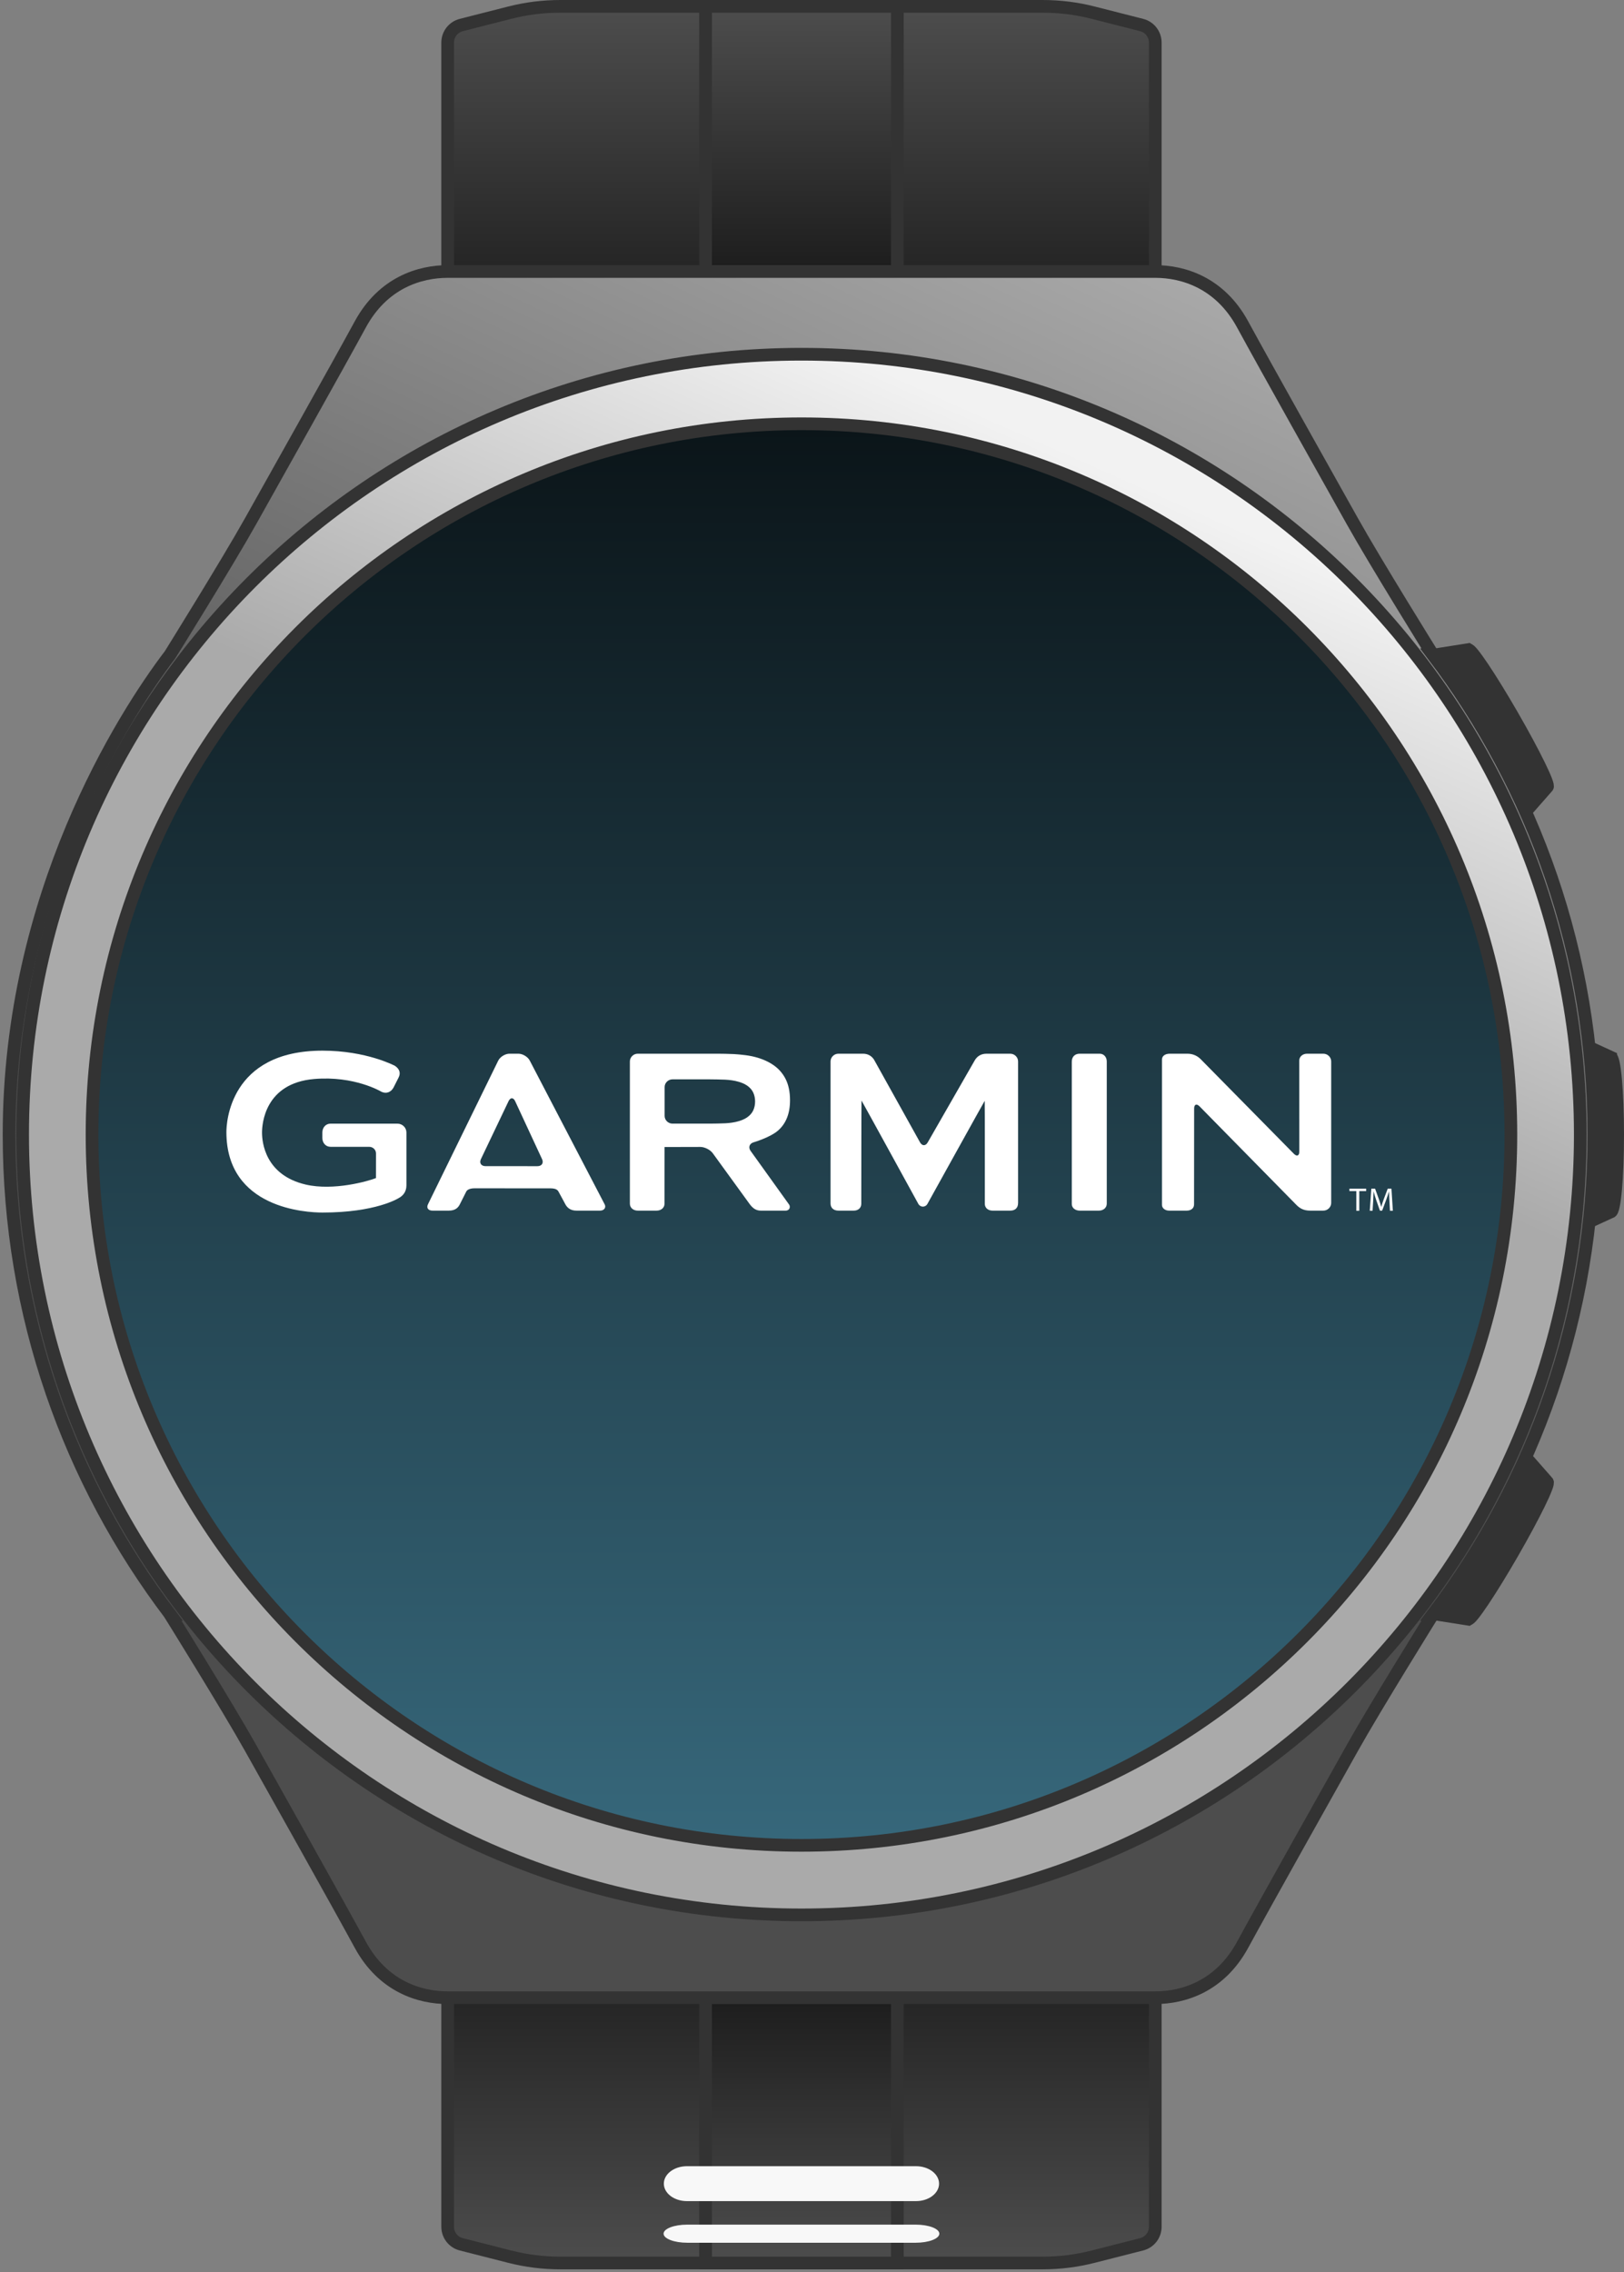 <svg width="256" height="358" viewBox="0 0 256 358" fill="none" xmlns="http://www.w3.org/2000/svg">
<rect x="0" y="0" width="256" height="358" fill="#808080" stroke="none"/>
<path d="M88.305 1H164.376C167.058 1 169.727 1.334 172.324 1.998L179.964 3.943C181.226 4.264 182.111 5.404 182.111 6.706V81.023H70.569V6.706C70.569 5.4 71.454 4.264 72.716 3.943L80.352 1.998C82.953 1.334 85.622 1 88.305 1Z" fill="url(#paint0_linear_44_249)" stroke="#333333" stroke-width="2" stroke-miterlimit="10"/>
<path d="M111.224 1H141.455V67.841H111.224V1Z" fill="url(#paint1_linear_44_249)" stroke="#333333" stroke-width="2" stroke-miterlimit="10"/>
<path d="M88.305 356.572H164.376C167.058 356.572 169.727 356.237 172.324 355.573L179.964 353.628C181.226 353.307 182.111 352.168 182.111 350.865V276.549H70.569V350.865C70.569 352.172 71.454 353.307 72.716 353.628L80.352 355.573C82.953 356.237 85.622 356.572 88.305 356.572Z" fill="url(#paint2_linear_44_249)" stroke="#333333" stroke-width="2" stroke-miterlimit="10"/>
<path d="M111.224 289.731H141.455V356.572H111.224V289.731Z" fill="url(#paint3_linear_44_249)" stroke="#333333" stroke-width="2" stroke-miterlimit="10"/>
<path d="M108.277 346.821H144.398C146.405 346.821 148.03 345.587 148.03 344.071C148.03 342.554 146.405 341.32 144.398 341.32H108.277C106.271 341.32 104.645 342.554 104.645 344.071C104.645 345.587 106.271 346.821 108.277 346.821Z" fill="#F8F8F8"/>
<path d="M108.333 353.38H144.343C146.405 353.38 148.073 352.742 148.073 351.953C148.073 351.165 146.401 350.527 144.343 350.527H108.333C106.271 350.527 104.603 351.165 104.603 351.953C104.603 352.742 106.275 353.38 108.333 353.38Z" fill="#F8F8F8"/>
<path d="M253.905 166.589C254.508 166.589 255 172.043 255 178.773C255 185.503 254.512 190.957 253.905 190.957L250.504 192.516V165.025L253.905 166.585V166.589Z" fill="#333333" stroke="#333333" stroke-width="2" stroke-miterlimit="10"/>
<path d="M231.439 102.366C231.841 102.135 234.959 106.787 238.403 112.759C241.846 118.731 244.31 123.765 243.908 123.996L238.929 129.66L223.512 103.608L231.434 102.362L231.439 102.366Z" fill="#333333" stroke="#333333" stroke-width="2" stroke-miterlimit="10"/>
<path d="M231.439 255.124C231.841 255.355 234.959 250.703 238.403 244.731C241.846 238.759 244.31 233.725 243.908 233.494L238.929 227.83L223.512 253.882L231.434 255.128L231.439 255.124Z" fill="#333333" stroke="#333333" stroke-width="2" stroke-miterlimit="10"/>
<path d="M1.428 178.769C1.428 141.051 19.442 112.845 26.808 103.171C26.808 103.171 35.868 88.618 39.504 82.119C42.884 76.083 53.146 57.824 56.799 51.111C60.375 44.535 66.167 42.779 70.565 42.779H182.112C186.509 42.779 192.301 44.535 195.877 51.111C199.531 57.829 209.793 76.083 213.172 82.119C216.808 88.618 225.869 103.171 225.869 103.171H225.86C241.791 124.172 251.253 150.361 251.253 178.769C251.253 207.176 241.791 233.378 225.852 254.379H225.869C225.869 254.379 216.808 268.932 213.172 275.431C209.793 281.467 199.531 299.726 195.877 306.439C192.301 313.015 186.509 314.772 182.112 314.772H70.569C66.172 314.772 60.38 313.015 56.803 306.439C53.15 299.722 42.888 281.467 39.508 275.431C35.872 268.932 26.812 254.379 26.812 254.379H26.829C10.895 233.378 1.428 207.181 1.428 178.769Z" fill="url(#paint4_linear_44_249)" stroke="#333333" stroke-width="2" stroke-miterlimit="10"/>
<path d="M126.338 301.722C58.533 301.722 3.567 246.674 3.567 178.769C3.567 110.863 58.533 55.815 126.338 55.815C194.143 55.815 249.109 110.863 249.109 178.769C249.109 246.674 194.143 301.722 126.338 301.722Z" fill="url(#paint5_linear_44_249)" stroke="#333333" stroke-width="2" stroke-miterlimit="10"/>
<path d="M126.338 290.764C64.577 290.764 14.509 240.622 14.509 178.769C14.509 116.916 64.577 66.774 126.338 66.774C188.099 66.774 238.167 116.916 238.167 178.769C238.167 240.622 188.099 290.764 126.338 290.764Z" fill="black"/>
<path d="M126.338 290.764C64.577 290.764 14.509 240.622 14.509 178.769C14.509 116.916 64.577 66.774 126.338 66.774C188.099 66.774 238.167 116.916 238.167 178.769C238.167 240.622 188.099 290.764 126.338 290.764Z" fill="url(#paint6_linear_44_249)"/>
<path d="M126.338 290.764C64.577 290.764 14.509 240.622 14.509 178.769C14.509 116.916 64.577 66.774 126.338 66.774C188.099 66.774 238.167 116.916 238.167 178.769C238.167 240.622 188.099 290.764 126.338 290.764Z" stroke="#333333" stroke-width="2" stroke-miterlimit="10"/>
<g clip-path="url(#clip0_44_249)">
<path d="M83.513 167.118C83.209 166.518 82.397 166.028 81.711 166.028H80.317C79.632 166.028 78.83 166.524 78.534 167.128L67.477 189.729C67.17 190.327 67.504 190.755 68.19 190.755H70.745C71.754 190.755 72.216 190.306 72.489 189.756C72.763 189.206 73.373 188.011 73.489 187.767C73.647 187.437 74.132 187.235 74.817 187.236L86.715 187.242C87.4 187.243 87.841 187.371 88.044 187.767C88.176 188.025 88.784 189.1 89.083 189.687C89.384 190.274 89.891 190.755 90.873 190.755H94.581C95.266 190.755 95.567 190.246 95.32 189.773C95.072 189.299 83.513 167.118 83.513 167.118ZM76.528 183.745C75.843 183.745 75.52 183.246 75.808 182.639L80.165 173.507C80.455 172.898 80.924 172.902 81.207 173.51L85.449 182.643C85.732 183.252 85.403 183.751 84.719 183.751L76.528 183.745ZM168.952 167.293C168.952 167.511 168.952 189.275 168.952 189.714C168.952 190.332 169.512 190.755 170.198 190.755H173.22C173.905 190.755 174.466 190.327 174.466 189.656V167.247C174.466 166.576 174.023 166.029 173.338 166.029H170.198C169.512 166.028 168.952 166.441 168.952 167.293ZM118.318 181.337C117.924 180.788 118.141 180.182 118.796 179.99C118.796 179.99 121.407 179.225 122.657 178.129C123.907 177.03 124.535 175.442 124.535 173.373C124.535 172.021 124.294 170.883 123.812 169.958C123.331 169.035 122.641 168.28 121.743 167.702C120.845 167.12 119.77 166.694 118.518 166.427C117.265 166.162 115.574 166.084 115.574 166.084C114.888 166.053 113.768 166.028 113.084 166.028H100.536C99.852 166.028 99.291 166.575 99.291 167.247V189.656C99.291 190.327 99.851 190.755 100.536 190.755H103.506C104.191 190.755 104.751 190.327 104.751 189.656C104.751 189.656 104.753 180.743 104.759 180.743C104.764 180.743 104.767 180.738 104.767 180.732C104.767 180.724 110.396 180.718 110.396 180.718C111.081 180.718 111.965 181.166 112.361 181.715L118.204 189.765C118.747 190.478 119.264 190.755 119.949 190.755H123.83C124.516 190.755 124.623 190.123 124.386 189.794C124.151 189.467 118.318 181.337 118.318 181.337ZM115.955 176.786C115.186 176.959 114.321 176.993 114.321 176.993C113.637 177.023 112.517 177.046 111.831 177.046H106.014C105.329 177.046 104.769 176.498 104.769 175.827V171.287C104.769 170.616 105.329 170.068 106.014 170.068H111.831C112.517 170.068 113.637 170.092 114.321 170.12C114.321 170.12 115.186 170.154 115.955 170.328C116.724 170.501 117.334 170.743 117.781 171.056C118.229 171.371 118.549 171.74 118.742 172.164C118.933 172.589 119.03 173.051 119.03 173.556C119.03 174.058 118.933 174.523 118.742 174.946C118.549 175.371 118.229 175.74 117.781 176.055C117.334 176.369 116.724 176.615 115.955 176.786ZM206.05 166.028C205.364 166.028 204.81 166.47 204.81 167.116C204.81 167.426 204.818 181.45 204.818 181.45C204.818 182.122 204.43 182.274 203.955 181.792L189.285 166.905C188.809 166.422 188.112 166.028 187.173 166.028H184.414C183.547 166.028 183.167 166.481 183.167 166.94C183.167 167.397 183.167 189.402 183.167 189.861C183.167 190.319 183.612 190.755 184.298 190.755H187.062C187.745 190.755 188.225 190.39 188.225 189.773C188.225 189.463 188.239 174.673 188.239 174.673C188.239 174.002 188.626 173.849 189.101 174.333L204.397 189.891C204.883 190.367 205.473 190.755 206.522 190.755H208.599C209.284 190.755 209.844 190.207 209.844 189.536V167.247C209.844 166.576 209.284 166.029 208.599 166.029L206.05 166.028ZM146.241 180.005C145.908 180.591 145.36 180.589 145.032 180.002L137.862 167.118C137.557 166.52 136.932 166.028 136.06 166.028H132.171C131.486 166.028 130.924 166.575 130.924 167.247V189.627C130.924 190.297 131.375 190.755 132.171 190.755H134.589C135.275 190.755 135.769 190.332 135.769 189.685C135.769 189.375 135.779 173.408 135.805 173.408C135.832 173.408 144.755 189.681 144.755 189.681C145.079 190.271 145.872 190.274 146.201 189.686C146.201 189.686 155.198 173.454 155.224 173.454C155.252 173.454 155.242 189.219 155.242 189.685C155.242 190.332 155.771 190.755 156.457 190.755H159.241C159.927 190.755 160.486 190.421 160.486 189.536V167.247C160.486 166.576 159.927 166.029 159.241 166.029H155.513C154.562 166.029 153.989 166.504 153.649 167.087L146.241 180.005Z" fill="white"/>
<path d="M35.688 178.37C35.688 190.444 48.31 191.057 50.842 191.057C59.218 191.057 62.758 188.842 62.905 188.746C63.429 188.456 64.067 187.872 64.067 186.776V178.442C64.067 177.674 63.427 177.048 62.642 177.048H52.119C51.332 177.048 50.816 177.674 50.816 178.442V179.305C50.816 180.074 51.332 180.701 52.119 180.701H58.205C58.793 180.701 59.271 181.167 59.271 181.742C59.271 181.742 59.265 185.396 59.265 185.627C58.062 186.107 52.585 187.673 48.184 186.646C41.8 185.152 41.303 180 41.303 178.456C41.303 177.16 41.7 170.67 49.54 170.014C55.887 169.482 60.066 171.989 60.107 172.014C60.853 172.392 61.625 172.123 62.041 171.35C62.043 171.344 62.833 169.78 62.833 169.78C63.162 169.136 63.051 168.47 62.248 167.937C62.195 167.907 57.746 165.547 50.843 165.547C36.112 165.547 35.688 177.058 35.688 178.37Z" fill="white"/>
<path d="M213.802 187.677H212.719V187.294H215.359V187.677H214.269V190.781H213.802V187.677Z" fill="white"/>
<path d="M219.024 189.25C218.997 188.763 218.965 188.173 218.965 187.744H218.954C218.828 188.147 218.684 188.587 218.505 189.069L217.875 190.76H217.526L216.944 189.1C216.776 188.603 216.639 188.158 216.537 187.744H216.526C216.515 188.178 216.489 188.758 216.458 189.286L216.364 190.78H215.924L216.172 187.293H216.761L217.369 188.98C217.515 189.41 217.633 189.793 217.728 190.154H217.739C217.833 189.803 217.96 189.42 218.119 188.98L218.755 187.293H219.342L219.564 190.78H219.109L219.024 189.25Z" fill="white"/>
</g>
<defs>
<linearGradient id="paint0_linear_44_249" x1="126.34" y1="1" x2="126.34" y2="81.023" gradientUnits="userSpaceOnUse">
<stop stop-color="#4D4D4D"/>
<stop offset="1"/>
</linearGradient>
<linearGradient id="paint1_linear_44_249" x1="126.34" y1="1" x2="126.34" y2="67.841" gradientUnits="userSpaceOnUse">
<stop stop-color="#4D4D4D"/>
<stop offset="1"/>
</linearGradient>
<linearGradient id="paint2_linear_44_249" x1="126.34" y1="276.549" x2="126.34" y2="356.572" gradientUnits="userSpaceOnUse">
<stop/>
<stop offset="1" stop-color="#4D4D4D"/>
</linearGradient>
<linearGradient id="paint3_linear_44_249" x1="126.34" y1="289.731" x2="126.34" y2="356.572" gradientUnits="userSpaceOnUse">
<stop/>
<stop offset="1" stop-color="#4D4D4D"/>
</linearGradient>
<linearGradient id="paint4_linear_44_249" x1="192.094" y1="43.384" x2="63.517" y2="314.161" gradientUnits="userSpaceOnUse">
<stop stop-color="#AAAAAA"/>
<stop offset="0.553" stop-color="#4D4D4D"/>
</linearGradient>
<linearGradient id="paint5_linear_44_249" x1="183.729" y1="168.136" x2="217.205" y2="92.835" gradientUnits="userSpaceOnUse">
<stop stop-color="#AAAAAA"/>
<stop offset="1" stop-color="#F2F2F2"/>
</linearGradient>
<linearGradient id="paint6_linear_44_249" x1="126.338" y1="290.764" x2="126.338" y2="66.774" gradientUnits="userSpaceOnUse">
<stop stop-color="#6DCFF6" stop-opacity="0.5"/>
<stop offset="1" stop-color="#6DCFF6" stop-opacity="0.1"/>
</linearGradient>
<clipPath id="clip0_44_249">
<rect width="185.25" height="25.988" fill="white" transform="translate(35 165.506)"/>
</clipPath>
</defs>
</svg>
